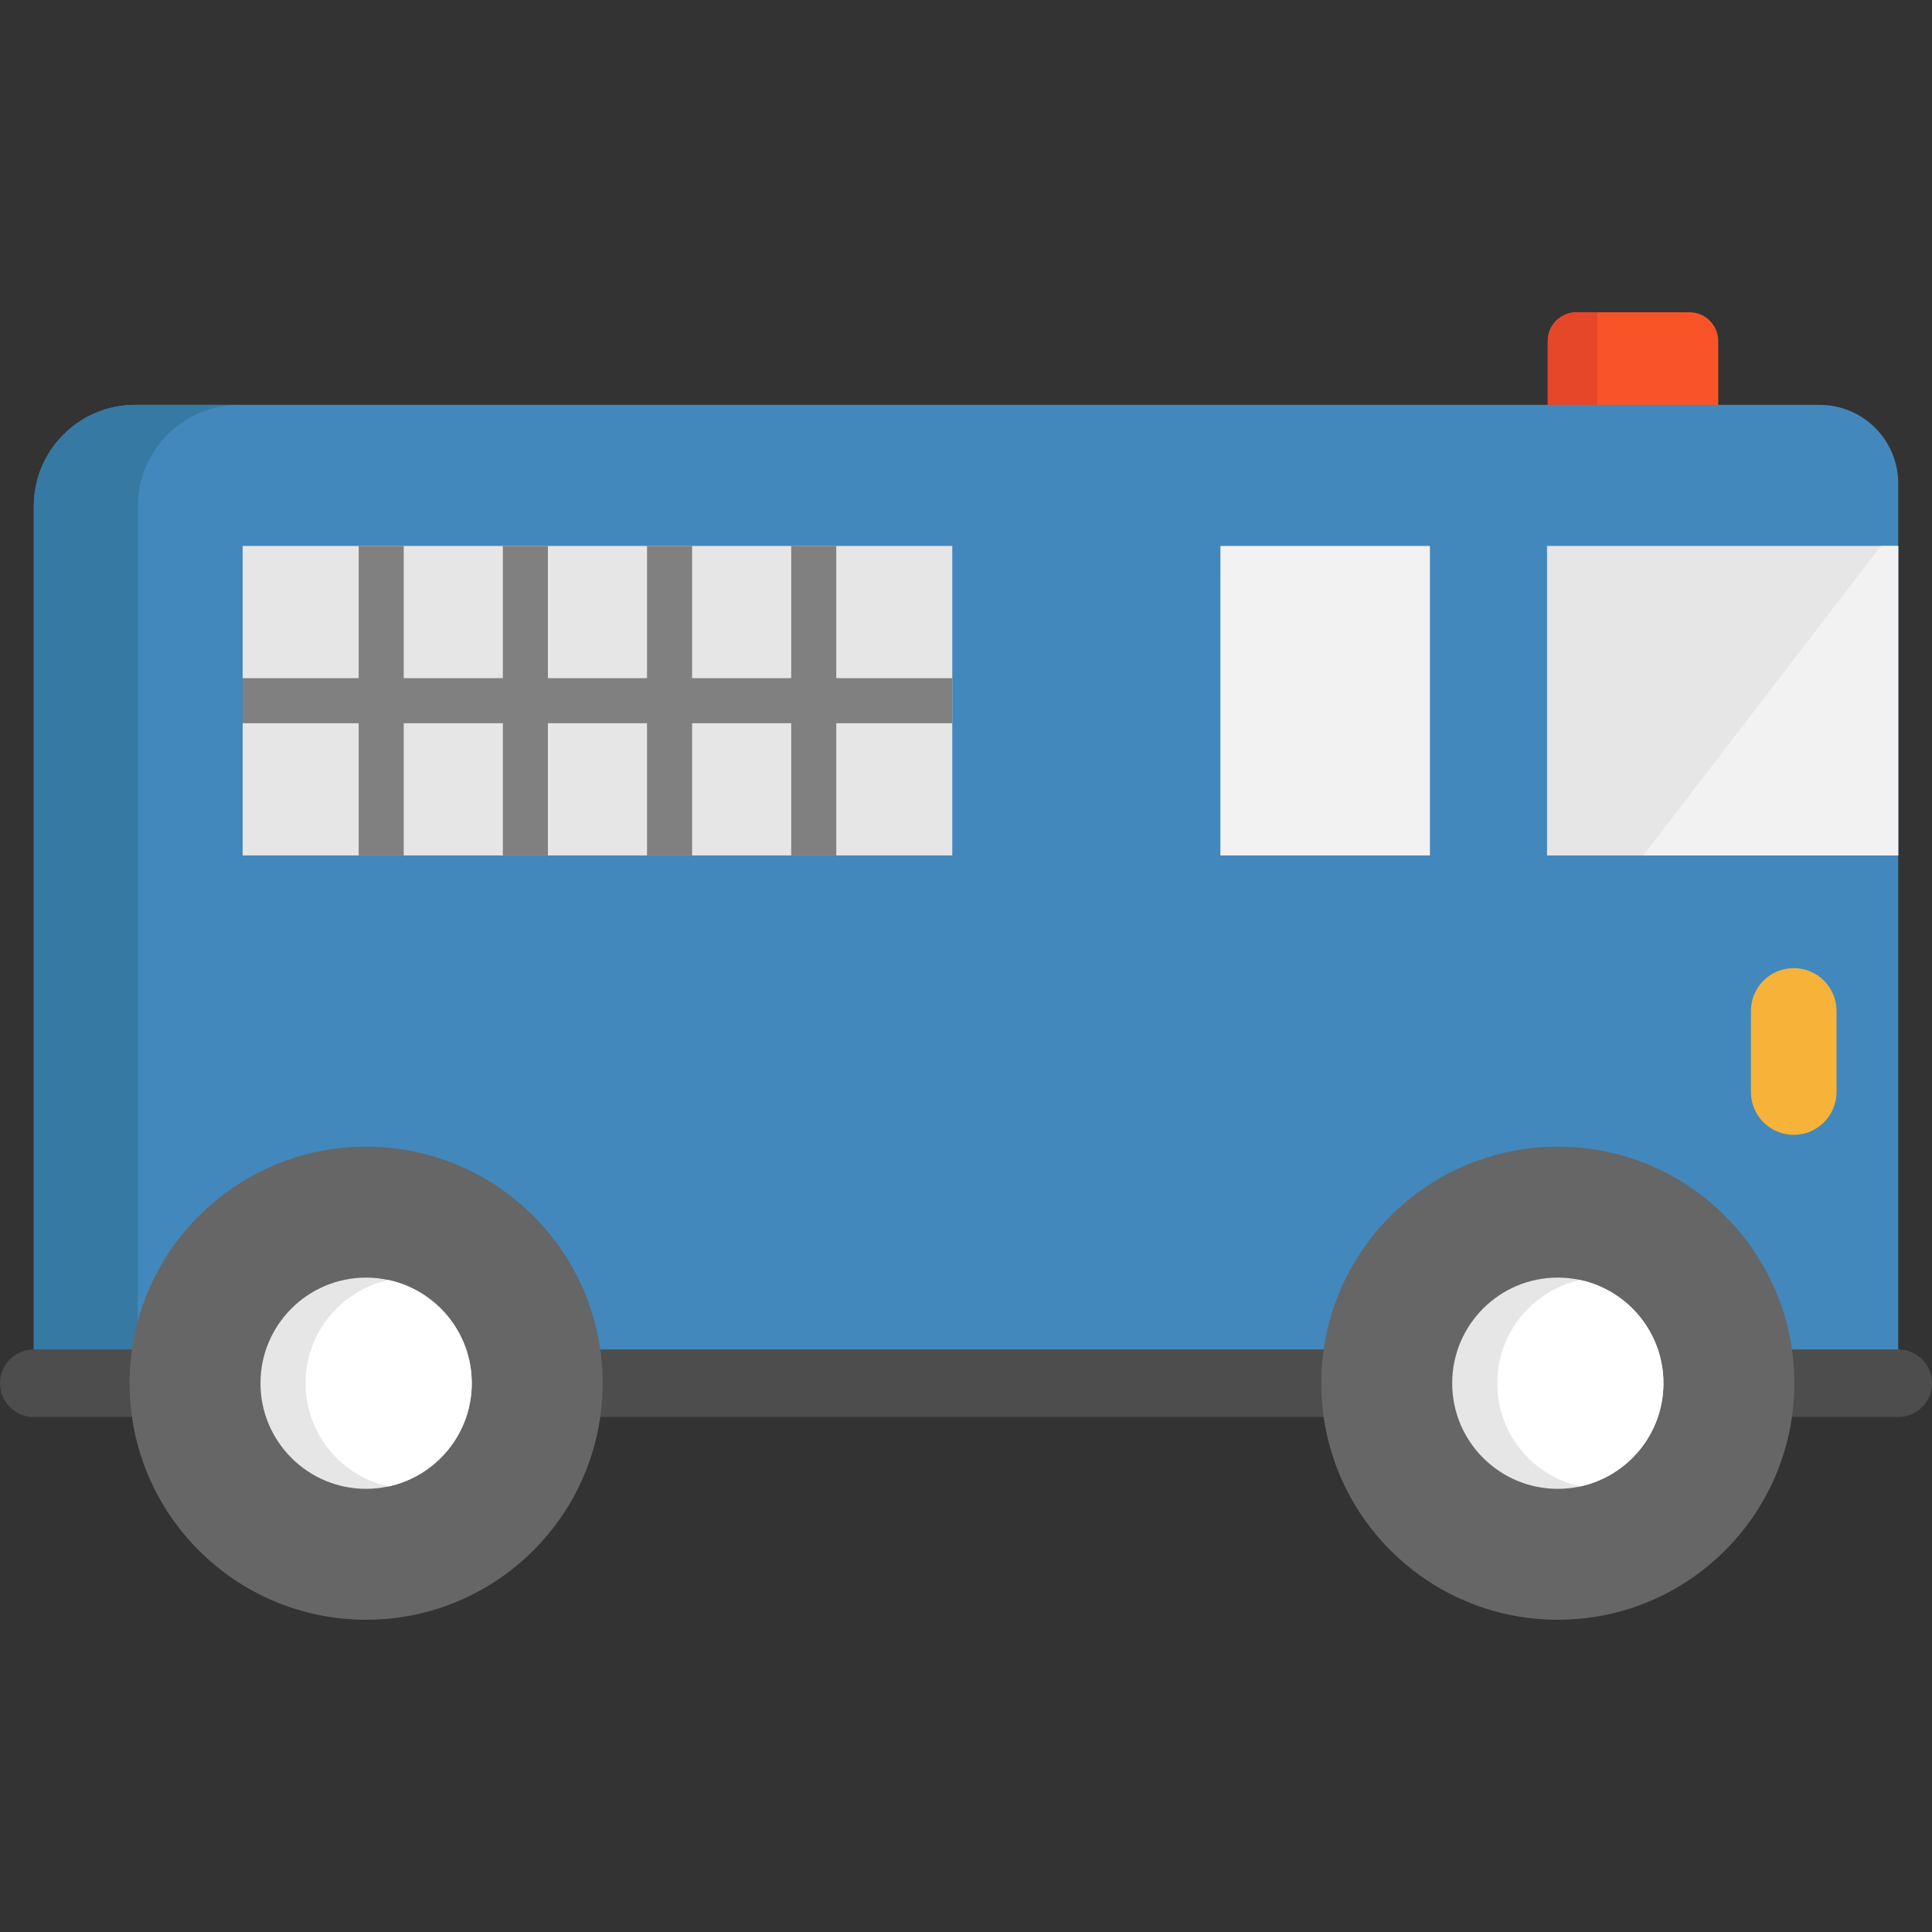 <?xml version="1.0" encoding="iso-8859-1"?>
<!-- Uploaded to: SVG Repo, www.svgrepo.com, Generator: SVG Repo Mixer Tools -->
<svg xmlns="http://www.w3.org/2000/svg" xmlns:xlink="http://www.w3.org/1999/xlink" version="1.1" id="Layer_1"  viewBox="0 0 428.79 428.79" xml:space="preserve" width="512" height="512">
<rect x="0" y="0" width="428.79" height="428.79" fill="#333333" stroke="none"/>
<g>
	<path style="fill:#F95428;" d="M374.957,69.3h-25.05c-3.531,0-6.393,2.862-6.393,6.393v22.162h37.836V75.693   C381.35,72.163,378.488,69.3,374.957,69.3z"/>
	<path style="fill:#E54728;" d="M354.501,69.3h-4.595c-3.531,0-6.393,2.862-6.393,6.393v22.162h10.988V69.3z"/>
	<path style="fill:#4288BC;" d="M403.85,89.856H259.603l0-0.002H29.993c-12.42,0-22.49,10.07-22.49,22.5v194.64H246.84v0.002h46.41   h104.99h23.05v-199.7C421.29,97.664,413.482,89.856,403.85,89.856z"/>
	<path style="fill:#3679A3;" d="M53.093,89.854c-12.42,0-22.49,10.07-22.49,22.5v194.64h-23.1v-194.64   c0-12.43,10.07-22.5,22.49-22.5H53.093z"/>
	<path style="fill:#4D4D4D;" d="M336.603,314.496H7.5c-4.142,0-7.5-3.358-7.5-7.5s3.358-7.5,7.5-7.5h329.103   c4.142,0,7.5,3.358,7.5,7.5S340.745,314.496,336.603,314.496z"/>
	<path style="fill:#4D4D4D;" d="M421.29,314.496h-33.687c-4.142,0-7.5-3.358-7.5-7.5s3.358-7.5,7.5-7.5h33.687   c4.142,0,7.5,3.358,7.5,7.5S425.432,314.496,421.29,314.496z"/>
	<circle style="fill:#666666;" cx="81.256" cy="306.992" r="52.497"/>
	<circle style="fill:#666666;" cx="345.743" cy="306.992" r="52.497"/>
	<circle style="fill:#E6E6E6;" cx="345.743" cy="306.992" r="23.442"/>
	<path style="fill:#E6E6E6;" d="M104.703,306.994c0,11.22-7.9,20.61-18.45,22.9c-1.61,0.35-3.28,0.54-5,0.54   c-12.94,0-23.44-10.5-23.44-23.44c0-12.95,10.5-23.44,23.44-23.44c1.72,0,3.39,0.18,5,0.54   C96.803,286.385,104.703,295.764,104.703,306.994z"/>
	<path style="fill:#FFFFFF;" d="M104.703,306.994c0,11.22-7.9,20.61-18.45,22.9c-10.54-2.29-18.44-11.68-18.44-22.9   c0-11.23,7.9-20.61,18.44-22.9C96.803,286.385,104.703,295.764,104.703,306.994z"/>
	<path style="fill:#FFFFFF;" d="M369.185,306.994c0,11.22-7.9,20.61-18.45,22.9c-10.54-2.29-18.44-11.68-18.44-22.9   c0-11.23,7.9-20.61,18.44-22.9C361.285,286.385,369.185,295.764,369.185,306.994z"/>
	<rect x="343.353" y="121.165" style="fill:#E6E6E6;" width="77.94" height="68.69"/>
	<rect x="270.854" y="121.169" style="fill:#F2F2F2;" width="46.504" height="68.686"/>
	<polygon style="fill:#F2F2F2;" points="421.293,121.165 421.293,189.855 364.703,189.855 417.453,121.165  "/>
	<path style="fill:#F7B239;" d="M398.103,251.865L398.103,251.865c-5.247,0-9.5-4.253-9.5-9.5v-18c0-5.247,4.253-9.5,9.5-9.5l0,0   c5.247,0,9.5,4.253,9.5,9.5v18C407.603,247.611,403.35,251.865,398.103,251.865z"/>
	<g>
		<rect x="53.858" y="121.169" style="fill:#E6E6E6;" width="157.492" height="68.686"/>
		<polygon style="fill:#808080;" points="211.35,150.513 185.601,150.513 185.601,121.169 175.601,121.169 175.601,150.513     153.603,150.513 153.603,121.169 143.603,121.169 143.603,150.513 121.604,150.513 121.604,121.169 111.604,121.169     111.604,150.513 89.606,150.513 89.606,121.169 79.606,121.169 79.606,150.513 53.857,150.513 53.857,160.513 79.606,160.513     79.606,189.856 89.606,189.856 89.606,160.513 111.604,160.513 111.604,189.856 121.604,189.856 121.604,160.513 143.603,160.513     143.603,189.856 153.603,189.856 153.603,160.513 175.601,160.513 175.601,189.856 185.601,189.856 185.601,160.513     211.35,160.513   "/>
	</g>
</g>















</svg>